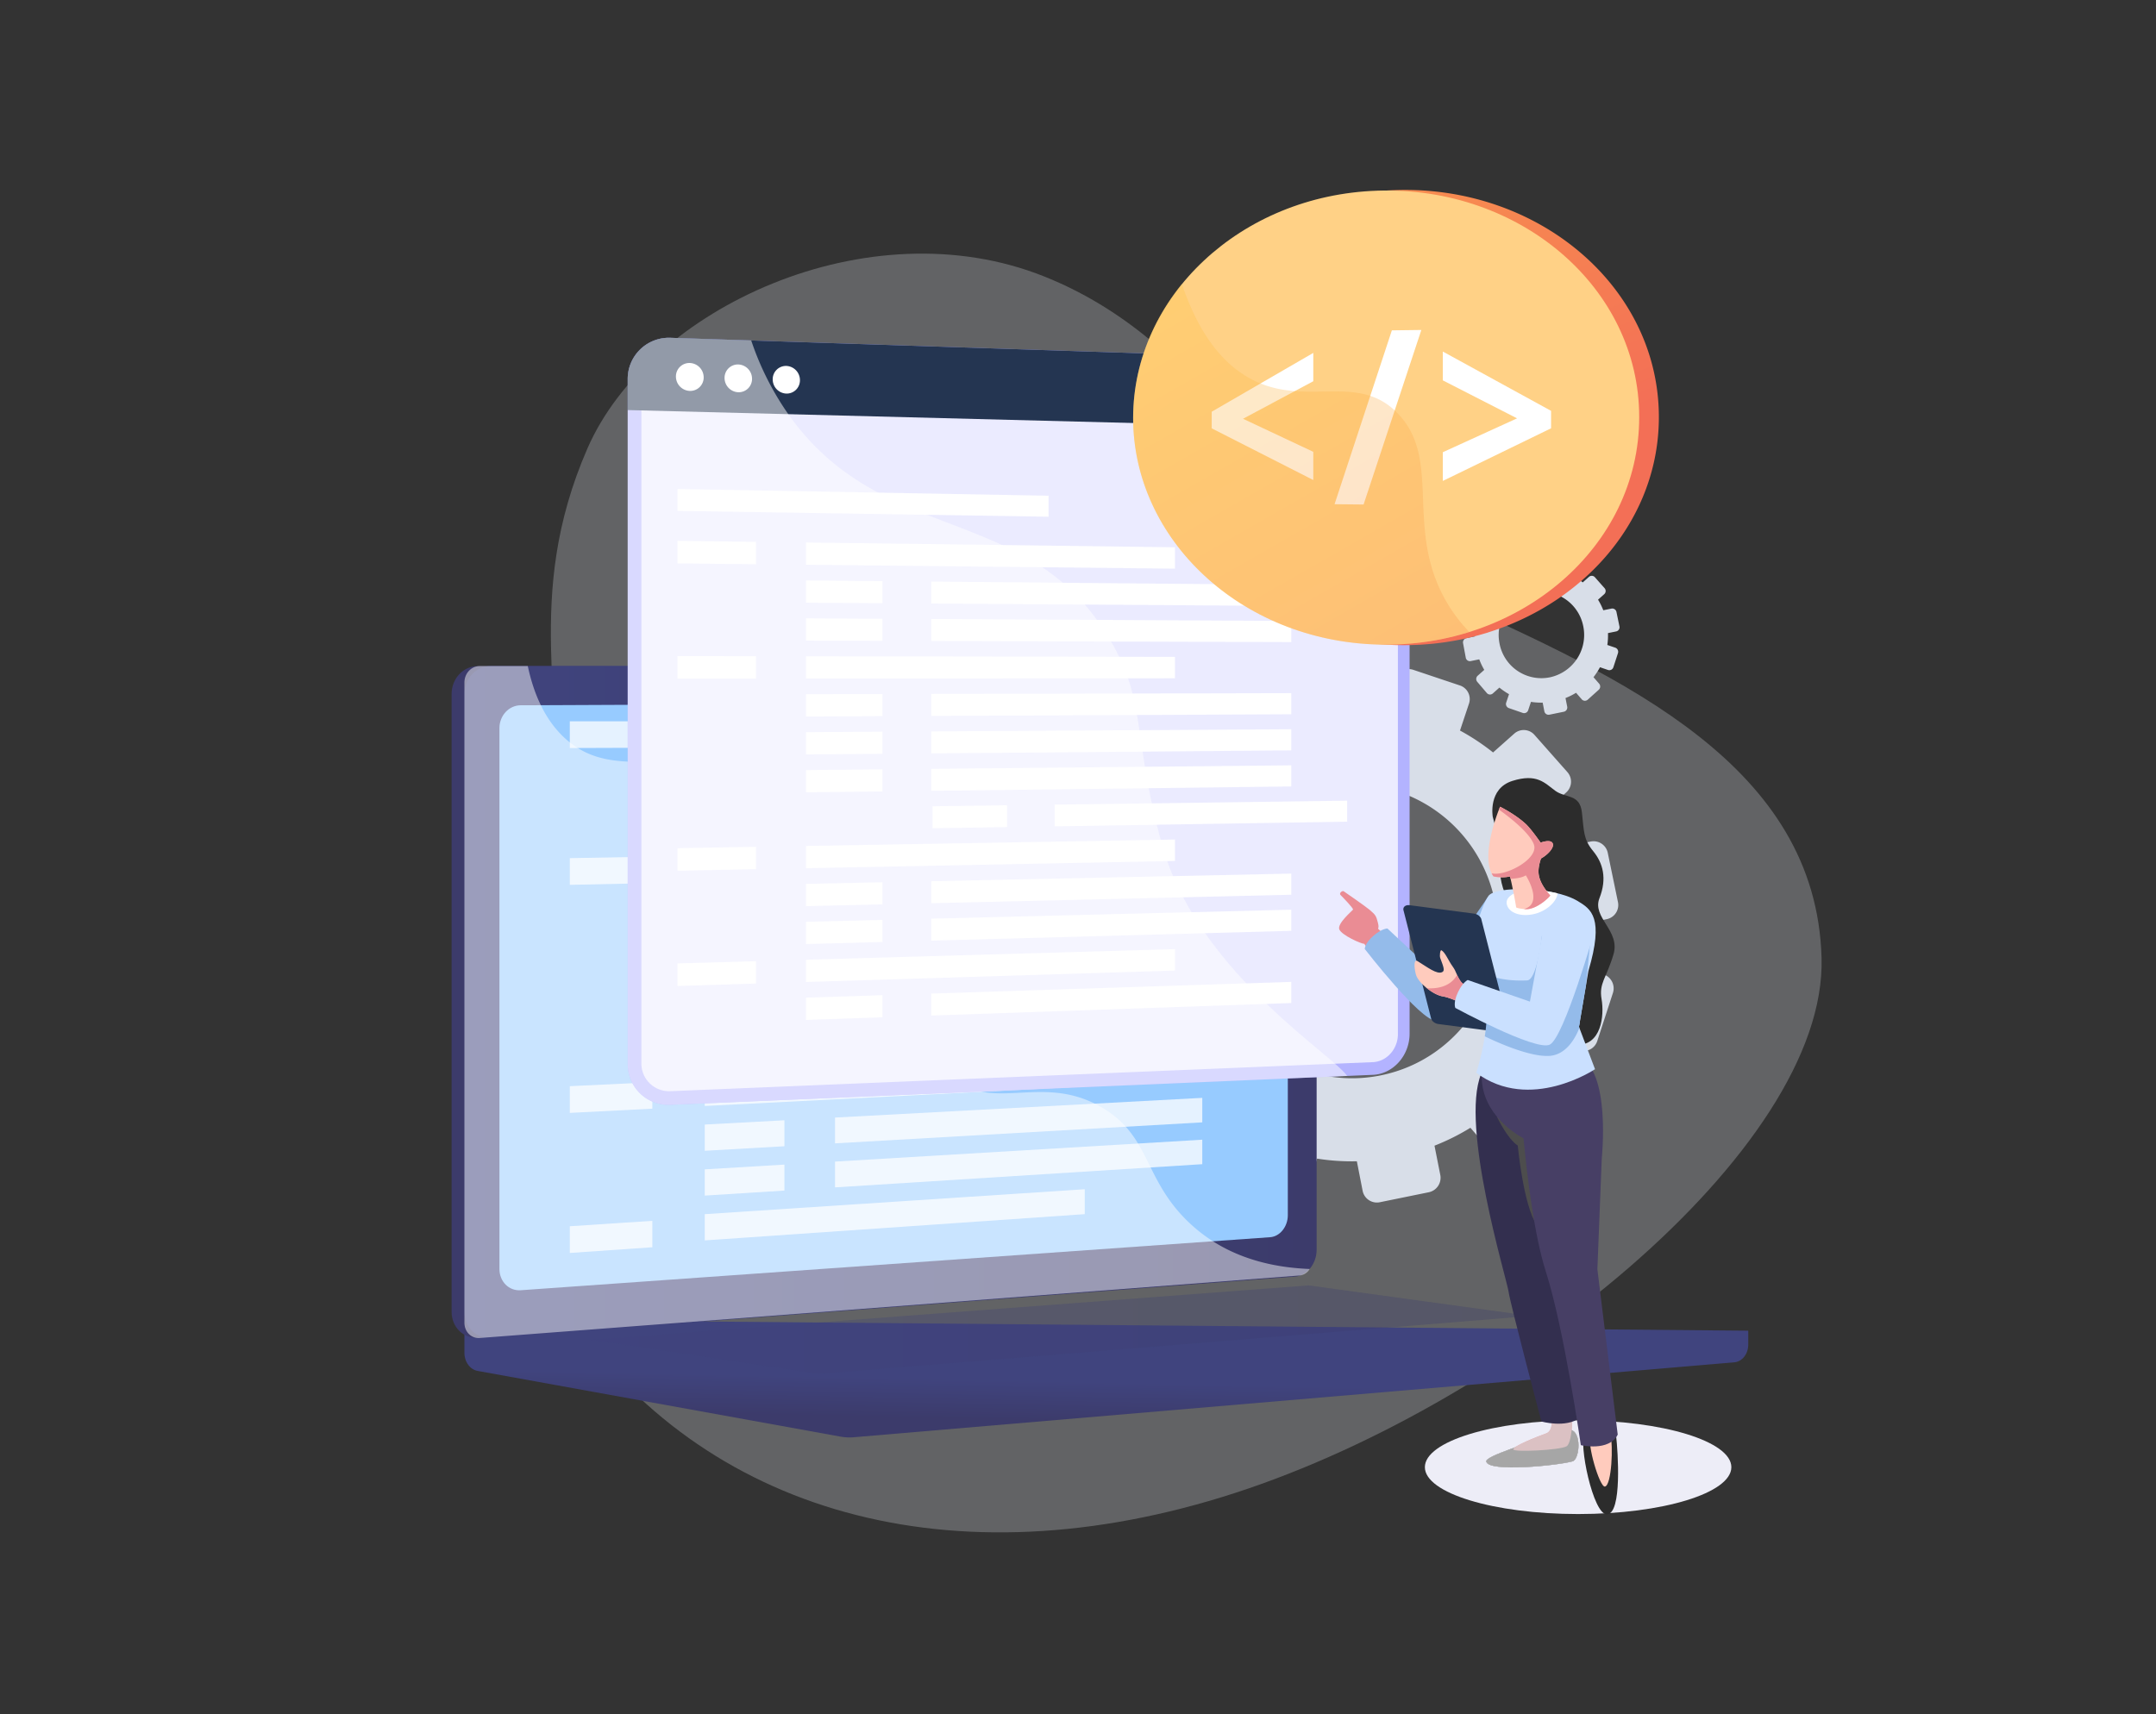 <svg xmlns="http://www.w3.org/2000/svg" xmlns:xlink="http://www.w3.org/1999/xlink" width="1427" height="1135" viewBox="0 0 1427 1135"><rect x="0" y="0" width="1427" height="1135" fill="#333333" stroke="none"/><defs><linearGradient id="a" x1="0.422" y1="0.514" x2="0.352" y2="0.835" gradientUnits="objectBoundingBox"><stop offset="0" stop-color="#40447e"/><stop offset="0.996" stop-color="#3c3b6b"/></linearGradient><linearGradient id="b" x1="0.479" y1="0.466" x2="0.369" y2="0.525" xlink:href="#a"/><linearGradient id="c" x1="0" y1="0.5" x2="1" y2="0.5" xlink:href="#a"/><linearGradient id="f" x1="-0.164" y1="-0.988" x2="0.574" y2="0.666" gradientUnits="objectBoundingBox"><stop offset="0" stop-color="#ffc444"/><stop offset="0.996" stop-color="#f36f56"/></linearGradient><linearGradient id="g" x1="0.162" y1="-0.012" x2="1.216" y2="1.958" xlink:href="#f"/><linearGradient id="h" x1="450.3" y1="1260.121" x2="451.387" y2="1260.121" gradientUnits="objectBoundingBox"><stop offset="0" stop-color="#d6d6d6"/><stop offset="1" stop-color="gray"/></linearGradient><linearGradient id="j" x1="700.26" y1="1042.274" x2="701.953" y2="1042.274" xlink:href="#h"/><clipPath id="l"><rect width="1427" height="1135"/></clipPath></defs><g id="k" clip-path="url(#l)"><g transform="translate(0.213 38)"><g transform="translate(-1140 -49)" opacity="0.248"><g transform="matrix(0.407, 0.914, -0.914, 0.407, 2076.792, 9)"><g transform="translate(0 0)"><path d="M370.936,143.988c97.292-86.659,201.52-179.062,319.12-130.627s188.148,313.8,164.59,507.614c-23.5,193.742-136.034,322.241-295.625,347.487s-219.578-76.305-295.187-124.74C200.722,703.3,123.113,701.952,50,622.03c-68.361-74.816-70.922-235.014,19.121-322.453S274.269,229.937,370.936,143.988Z" fill="#f1f8fe"/></g></g></g></g><g transform="translate(-55.064 -56.258)"><g transform="translate(353.964 181.999)"><g transform="translate(419.865 242.634)"><path d="M775.531,526.758l3.66,18.747a148.512,148.512,0,0,0-23.278,11.63l-12.506-14.358a9.378,9.378,0,0,0-13.294-.821L705.5,563.646a9.561,9.561,0,0,0-.966,13.406l12.614,14.559a153.123,153.123,0,0,0-14.468,21.747l-18.269-6.212a9.538,9.538,0,0,0-12.034,6.007L661.6,644.438a9.494,9.494,0,0,0,5.808,12.131l18.332,6.263a152.185,152.185,0,0,0-1.836,26.179l-19.179,3.911a9.755,9.755,0,0,0-7.563,11.342l6.094,32.681a9.4,9.4,0,0,0,11.119,7.578l19.235-3.922a150.772,150.772,0,0,0,11.267,23.733L690.084,777.48A9.867,9.867,0,0,0,689.1,791.2l21.572,25.276a9.417,9.417,0,0,0,13.491.886l14.789-13.184a150.1,150.1,0,0,0,21.663,14.835l-6.364,18.914a9.8,9.8,0,0,0,5.946,12.417l31.353,10.866a9.577,9.577,0,0,0,12.19-6.146L810,836.3a146.971,146.971,0,0,0,26.3,1.747l3.793,19.429a9.625,9.625,0,0,0,11.312,7.71l32.573-6.644a9.785,9.785,0,0,0,7.521-11.55l-3.818-19.262a148.468,148.468,0,0,0,23.773-11.859l12.687,14.643a9.5,9.5,0,0,0,13.575.892l24.824-22.322a9.878,9.878,0,0,0,.79-13.791l-12.646-14.521a153.193,153.193,0,0,0,14.628-22.408l18.005,6.152A9.5,9.5,0,0,0,995.43,758.4l10.347-31.783a9.786,9.786,0,0,0-6.1-12.277l-17.833-6.064a152.482,152.482,0,0,0,1.47-26.761l18.4-3.751a9.562,9.562,0,0,0,7.394-11.353l-6.739-32.549a9.592,9.592,0,0,0-11.27-7.5l-18.34,3.74a150.858,150.858,0,0,0-11.819-23.818l13.931-12.419a9.571,9.571,0,0,0,.771-13.472L953.85,555.753a9.458,9.458,0,0,0-13.378-.825l-14.019,12.46a149.977,149.977,0,0,0-21.888-14.5l5.954-17.841a9.482,9.482,0,0,0-5.964-11.994l-30.919-10.365a9.458,9.458,0,0,0-11.959,5.97l-6.018,17.883a146.942,146.942,0,0,0-26-1.482l-3.684-18.587a9.373,9.373,0,0,0-11.079-7.373l-31.927,6.511A9.532,9.532,0,0,0,775.531,526.758ZM739.1,704.5c-10.048-52.567,23.834-103.51,75.622-114.072s102.33,23.165,112.945,75.616c10.679,52.768-23.06,104.436-75.417,115.113S749.21,757.383,739.1,704.5Z" transform="translate(-656.995 -437.606)" fill="#d8dee8"/><path d="M924.782,447.6l1.076,5.513a43.7,43.7,0,0,0-6.845,3.421l-3.678-4.223a2.758,2.758,0,0,0-3.909-.241l-7.238,6.379a2.811,2.811,0,0,0-.284,3.943l3.709,4.281a45.071,45.071,0,0,0-4.254,6.4l-5.373-1.827a2.8,2.8,0,0,0-3.539,1.767l-3.17,9.2a2.792,2.792,0,0,0,1.708,3.568l5.391,1.842a44.751,44.751,0,0,0-.54,7.7l-5.64,1.151a2.868,2.868,0,0,0-2.224,3.335l1.791,9.611a2.766,2.766,0,0,0,3.27,2.228l5.657-1.154a44.329,44.329,0,0,0,3.314,6.98l-4.35,3.867a2.9,2.9,0,0,0-.291,4.036l6.345,7.432a2.769,2.769,0,0,0,3.967.261l4.35-3.877a44.171,44.171,0,0,0,6.37,4.363l-1.872,5.563a2.882,2.882,0,0,0,1.749,3.651l9.22,3.2a2.817,2.817,0,0,0,3.586-1.808l1.842-5.52a43.2,43.2,0,0,0,7.734.514l1.116,5.714a2.831,2.831,0,0,0,3.327,2.268l9.579-1.954a2.877,2.877,0,0,0,2.211-3.4l-1.123-5.665a43.644,43.644,0,0,0,6.991-3.487l3.732,4.306a2.793,2.793,0,0,0,3.993.263l7.3-6.564a2.9,2.9,0,0,0,.231-4.055l-3.719-4.272a45,45,0,0,0,4.3-6.59l5.3,1.81a2.793,2.793,0,0,0,3.562-1.8l3.043-9.348a2.877,2.877,0,0,0-1.795-3.611l-5.244-1.783a44.867,44.867,0,0,0,.432-7.87l5.41-1.1a2.811,2.811,0,0,0,2.174-3.338l-1.982-9.573a2.821,2.821,0,0,0-3.314-2.206l-5.393,1.1a44.379,44.379,0,0,0-3.477-7l4.1-3.652a2.814,2.814,0,0,0,.227-3.962l-6.406-7.248a2.783,2.783,0,0,0-3.935-.242l-4.123,3.664a44.078,44.078,0,0,0-6.437-4.264l1.751-5.248a2.788,2.788,0,0,0-1.754-3.527l-9.093-3.048a2.78,2.78,0,0,0-3.516,1.756l-1.77,5.259a43.159,43.159,0,0,0-7.647-.436l-1.083-5.466a2.757,2.757,0,0,0-3.258-2.168l-9.39,1.915A2.8,2.8,0,0,0,924.782,447.6Zm-10.714,52.272a28.686,28.686,0,0,1,22.24-33.548,28.212,28.212,0,0,1,33.216,22.238,28.673,28.673,0,0,1-22.18,33.853A28.2,28.2,0,0,1,914.068,499.877Z" transform="translate(-640.371 -442.355)" fill="#d8dee8"/></g><g transform="translate(0 97.89)"><path d="M1122.756,921.305l-849.731-7.469v22.1c0,6,3.707,11.1,8.726,12.007l240.278,43.516a32.771,32.771,0,0,0,8.621.409l582.873-49.615c5.2-.443,9.233-5.559,9.233-11.722Z" transform="translate(-264.533 -263.963)" fill="url(#a)"/><g transform="translate(0 217.344)"><path d="M814.958,914.3l-532.58,40.426c-9.53.723-17.279-6.963-17.279-17.171V528.6c0-10.208,7.749-18.482,17.279-18.482h532.58c7.851,0,14.2,7.48,14.2,16.708V896.51C829.157,905.737,822.809,913.7,814.958,914.3Z" transform="translate(-265.099 -510.119)" fill="url(#b)"/><path d="M822.884,914.3,290.3,954.722c-9.53.723-17.279-6.963-17.279-17.171V528.6c0-10.208,7.749-18.482,17.279-18.482h532.58c7.852,0,14.2,7.48,14.2,16.708V896.51C837.084,905.737,830.736,913.7,822.884,914.3Z" transform="translate(-264.533 -510.119)" fill="url(#c)"/><path d="M804.75,886.65,308.707,921.766c-7.756.549-14.059-5.76-14.059-14.093V549.637c0-8.333,6.3-15.117,14.059-15.151l496.042-2.2c6.476-.029,11.715,6.1,11.715,13.691V872.078C816.465,879.668,811.226,886.193,804.75,886.65Z" transform="translate(-262.99 -508.537)" fill="#97cbff"/><path d="M556.078,521.017c0,3.8-2.742,6.89-6.126,6.9s-6.14-3.067-6.14-6.876,2.75-6.9,6.14-6.9S556.078,517.217,556.078,521.017Z" transform="translate(-245.208 -509.832)" fill="#fff"/><path d="M694.568,802.134c-41.057-23.728-73.341,6.338-104.5-23.327-18.888-17.985-9.614-31.4-32.857-58.272-25.742-29.768-42.5-19.761-68.373-46.553-32.711-33.876-16.35-60.231-44.527-84.553-34.183-29.505-71.047-2.2-103.586-30.492-14.034-12.205-21.735-29.948-25.756-48.818H283.135c-5.58,0-10.111,4.857-10.111,10.849V944.879c0,5.992,4.531,10.5,10.111,10.078l542.786-41.384a8.681,8.681,0,0,0,6.542-4.3c-39.734-1.556-64.144-15.863-79.748-30.654C722.191,849.691,727.485,821.159,694.568,802.134Z" transform="translate(-264.533 -510.119)" fill="#fff" opacity="0.48" style="mix-blend-mode:soft-light;isolation:isolate"/></g><path d="M844.111,885.668,273.025,928.221l249,45.095a32.763,32.763,0,0,0,8.621.409l592.106-50.4L853.2,885.957A42.947,42.947,0,0,0,844.111,885.668Z" transform="translate(-264.533 -265.982)" fill="url(#c)"/><path d="M350.8,928.772l475.446-35.954L973.4,913.051,502.047,951.485Z" transform="translate(-258.982 -265.463)" opacity="0.3" fill="url(#c)" style="mix-blend-mode:multiply;isolation:isolate"/><g transform="translate(78.241 253.92)" opacity="0.75"><path d="M392.751,561.745l-54.622.191V544.259h54.622Z" transform="translate(-338.128 -544.259)" fill="#fff"/><path d="M673,560.746l-251.5.878V544.259H673Z" transform="translate(-332.178 -544.259)" fill="#fff"/><path d="M474.219,588.833l-52.722.5V571.966l52.722-.314Z" transform="translate(-332.178 -542.304)" fill="#fff"/><path d="M745.046,586.328l-243.071,2.3V571.562l243.071-1.45Z" transform="translate(-326.435 -542.414)" fill="#fff"/><path d="M474.219,616.225l-52.722.813V599.673l52.722-.629Z" transform="translate(-332.178 -540.349)" fill="#fff"/><path d="M745.046,612.18l-243.071,3.748V598.865l243.071-2.9Z" transform="translate(-326.435 -540.569)" fill="#fff"/><path d="M392.751,645.383l-54.622,1.168V628.874l54.622-.977Z" transform="translate(-338.128 -538.29)" fill="#fff"/><path d="M673,639.6l-251.5,5.378V627.617l251.5-4.5Z" transform="translate(-332.178 -538.631)" fill="#fff"/><path d="M474.219,671.01,421.5,672.452V655.087l52.722-1.258Z" transform="translate(-332.178 -536.439)" fill="#fff"/><path d="M745.046,663.887l-243.071,6.647V653.47l243.071-5.8Z" transform="translate(-326.435 -536.879)" fill="#fff"/><path d="M474.219,698.4,421.5,700.159V682.794l52.722-1.572Z" transform="translate(-332.178 -534.484)" fill="#fff"/><path d="M745.046,689.74l-243.071,8.1V680.773l243.071-7.248Z" transform="translate(-326.435 -535.034)" fill="#fff"/><path d="M474.219,725.8,421.5,727.866V710.5l52.722-1.887Z" transform="translate(-332.178 -532.529)" fill="#fff"/><path d="M745.046,715.593l-243.071,9.547V708.075l243.071-8.7Z" transform="translate(-326.435 -533.189)" fill="#fff"/><path d="M553.63,749.571l-50.9,2.3V734.812l50.9-2.125Z" transform="translate(-326.381 -530.811)" fill="#fff"/><path d="M776.563,739.87l-196.127,8.872v-16.77l196.127-8.188Z" transform="translate(-320.835 -531.447)" fill="#fff"/><path d="M392.751,784.779l-54.622,2.8V769.9l54.622-2.606Z" transform="translate(-338.128 -528.342)" fill="#fff"/><path d="M673,771.035,421.5,783.912V766.547l251.5-12Z" transform="translate(-332.178 -529.251)" fill="#fff"/><path d="M474.219,807.973,421.5,810.987V793.622l52.722-2.83Z" transform="translate(-332.178 -526.664)" fill="#fff"/><path d="M745.046,793.152l-243.071,13.9V789.983l243.071-13.047Z" transform="translate(-326.435 -527.653)" fill="#fff"/><path d="M474.219,835.366,421.5,838.694V821.329l52.722-3.144Z" transform="translate(-332.178 -524.71)" fill="#fff"/><path d="M745.046,819.005,501.974,834.35V817.286l243.071-14.5Z" transform="translate(-326.435 -525.808)" fill="#fff"/><path d="M392.751,868.417l-54.622,3.774V854.514l54.622-3.583Z" transform="translate(-338.128 -520.23)" fill="#fff"/><path d="M673,849.893,421.5,867.27V849.905l251.5-16.5Z" transform="translate(-332.178 -523.623)" fill="#fff"/></g><g transform="translate(116.562)"><path d="M867.1,322.547,402.178,307.269A27.264,27.264,0,0,0,373.9,334.74V787.875a26.949,26.949,0,0,0,28.282,27.193L867.1,795.216c13.448-.574,24.306-12.778,24.306-27.261V349.569C891.405,335.086,880.547,322.988,867.1,322.547Z" transform="translate(-373.896 -307.254)" fill="#b3b3ff"/><path d="M401.575,805.436a18.345,18.345,0,0,1-19.226-18.512V334.4a18.56,18.56,0,0,1,19.226-18.7L866.5,330.351c9.16.288,16.567,8.524,16.567,18.394V767.651c0,9.871-7.406,18.178-16.567,18.557Z" transform="translate(-373.293 -306.652)" fill="#fff" opacity="0.74" style="mix-blend-mode:soft-light;isolation:isolate"/><path d="M867.1,322.547,402.178,307.269A27.264,27.264,0,0,0,373.9,334.74v20.373l517.51,13.266v-18.81C891.406,335.086,880.547,322.988,867.1,322.547Z" transform="translate(-373.896 -307.254)" fill="#243551"/><path d="M422.055,332.338a8.894,8.894,0,0,1-9.17,8.972,9.54,9.54,0,0,1-9.2-9.505,8.9,8.9,0,0,1,9.2-8.972A9.542,9.542,0,0,1,422.055,332.338Z" transform="translate(-371.77 -306.142)" fill="#fff"/><path d="M451.92,333.2a8.833,8.833,0,0,1-9.083,8.931,9.473,9.473,0,0,1-9.107-9.459,8.831,8.831,0,0,1,9.107-8.93A9.475,9.475,0,0,1,451.92,333.2Z" transform="translate(-369.626 -306.077)" fill="#fff"/><path d="M481.5,334.06a8.77,8.77,0,0,1-9,8.889,9.4,9.4,0,0,1-9.021-9.412,8.769,8.769,0,0,1,9.021-8.889A9.407,9.407,0,0,1,481.5,334.06Z" transform="translate(-367.502 -306.012)" fill="#fff"/><g transform="translate(32.966 100.143)"><path d="M650.234,405.14l-245.568-4.414v14.439l245.568,3.886Z" transform="translate(-404.666 -400.726)" fill="#fff"/><path d="M806.2,407.943v13.514l25.981.411V408.41Z" transform="translate(-376.009 -400.211)" fill="#fff"/></g><g transform="translate(32.966 134.459)" style="mix-blend-mode:soft-light;isolation:isolate"><path d="M456.582,448.2l-51.916-.553V432.755l51.916.668Z" transform="translate(-404.666 -432.755)" fill="#fff"/><path d="M728.267,451.078l-244.208-2.6v-14.7l244.208,3.142Z" transform="translate(-399 -432.683)" fill="#fff"/><path d="M534.674,472.263l-50.614-.347v-14.7l50.614.459Z" transform="translate(-399 -431.01)" fill="#fff"/><path d="M799.714,474.069l-238.247-1.634V457.918l238.247,2.163Z" transform="translate(-393.475 -430.96)" fill="#fff"/><path d="M534.674,495.51l-50.614-.156v-14.7l50.614.268Z" transform="translate(-399 -429.337)" fill="#fff"/><path d="M799.714,496.312l-238.247-.732V481.063l238.247,1.26Z" transform="translate(-393.475 -429.308)" fill="#fff"/><path d="M456.582,518.825l-51.916.037V503.973l51.916.078Z" transform="translate(-404.666 -427.673)" fill="#fff"/><path d="M728.267,518.618l-244.208.174v-14.7l244.208.367Z" transform="translate(-399 -427.664)" fill="#fff"/><path d="M534.674,542.011l-50.614.228v-14.7l50.614-.116Z" transform="translate(-399 -425.999)" fill="#fff"/><path d="M799.714,540.834l-238.247,1.072V527.39l238.247-.544Z" transform="translate(-393.475 -426.04)" fill="#fff"/><path d="M534.674,565.27l-50.614.419v-14.7l50.614-.307Z" transform="translate(-399 -424.339)" fill="#fff"/><path d="M799.714,563.137l-238.247,1.975V550.595l238.247-1.446Z" transform="translate(-393.475 -424.449)" fill="#fff"/><path d="M534.674,588.53l-50.614.611v-14.7l50.614-.5Z" transform="translate(-399 -422.679)" fill="#fff"/><path d="M799.714,585.44l-238.247,2.877V573.8l238.247-2.349Z" transform="translate(-393.475 -422.857)" fill="#fff"/><path d="M611.544,610.556l-49.349.783V596.824l49.349-.674Z" transform="translate(-393.424 -421.094)" fill="#fff"/><path d="M831.247,607.19l-193.575,3.071V595.925l193.575-2.641Z" transform="translate(-388.037 -421.299)" fill="#fff"/><path d="M456.582,636.6l-51.916,1.02V622.728l51.916-.905Z" transform="translate(-404.666 -419.262)" fill="#fff"/><path d="M728.267,631.469l-244.208,4.8v-14.7l244.208-4.257Z" transform="translate(-399 -419.584)" fill="#fff"/><path d="M534.674,658.308l-50.614,1.186v-14.7l50.614-1.074Z" transform="translate(-399 -417.699)" fill="#fff"/><path d="M799.714,652.349l-238.247,5.584V643.416l238.247-5.056Z" transform="translate(-393.475 -418.082)" fill="#fff"/><path d="M534.674,681.567l-50.614,1.378v-14.7l50.614-1.266Z" transform="translate(-399 -416.039)" fill="#fff"/><path d="M799.714,674.652l-238.247,6.486V666.621l238.247-5.958Z" transform="translate(-393.475 -416.49)" fill="#fff"/><path d="M456.582,707.263l-51.916,1.61V693.984l51.916-1.495Z" transform="translate(-404.666 -414.219)" fill="#fff"/><path d="M728.267,699.194,484.06,706.768v-14.7l244.208-7.032Z" transform="translate(-399 -414.751)" fill="#fff"/><path d="M534.674,728.086l-50.614,1.761v-14.7l50.614-1.649Z" transform="translate(-399 -412.719)" fill="#fff"/><path d="M799.714,719.258l-238.247,8.291V713.032l238.247-7.763Z" transform="translate(-393.475 -413.307)" fill="#fff"/></g><g transform="translate(0 0)" opacity="0.5" style="mix-blend-mode:soft-light;isolation:isolate"><path d="M686.381,496.745c-54.3-79.016-148.292-53.875-207.751-141.178a191.094,191.094,0,0,1-22.989-46.54l-53.462-1.757A27.265,27.265,0,0,0,373.9,334.74V787.875a26.949,26.949,0,0,0,28.282,27.193l447.894-19.126c-10.26-14.8-99.627-69.61-122.712-153.767C706.247,565.213,719.143,544.417,686.381,496.745Z" transform="translate(-373.896 -307.254)" fill="#fff"/></g></g></g><g transform="translate(451.1 0)"><path d="M1033.355,366.308c0-86.148-79.466-153.4-174.112-150.323-53.9,1.753-100.8,26.051-130.078,61.921l-.011-.031c-.181.223-.351.454-.531.678-.507.628-1,1.267-1.491,1.9q-1.356,1.736-2.664,3.5-.768,1.046-1.518,2.105-1.254,1.766-2.449,3.567c-.458.687-.92,1.37-1.366,2.063-.89,1.385-1.75,2.79-2.592,4.2-.305.512-.626,1.013-.925,1.529q-1.666,2.872-3.2,5.814c-.27.521-.518,1.052-.782,1.575-.742,1.472-1.469,2.951-2.16,4.447-.34.733-.66,1.474-.987,2.213q-.876,1.986-1.694,4-.474,1.168-.928,2.345c-.528,1.377-1.03,2.764-1.514,4.158-.254.73-.517,1.455-.759,2.189q-.866,2.632-1.623,5.305c-.105.372-.228.737-.331,1.11q-.889,3.222-1.616,6.5c-.145.643-.262,1.293-.4,1.938-.327,1.566-.635,3.137-.908,4.718-.138.806-.26,1.616-.385,2.426q-.337,2.2-.6,4.41c-.1.829-.2,1.657-.282,2.49-.159,1.558-.28,3.123-.386,4.694-.048.732-.11,1.458-.148,2.192-.117,2.295-.189,4.6-.189,6.921,0,55.283,33.481,104.046,83.676,130.155q6.925,3.6,14.267,6.622,3.672,1.509,7.445,2.865a184.8,184.8,0,0,0,57.126,10.7h0c2.787.081,5.558.094,8.318.055.931-.013,1.852-.065,2.78-.092,1.825-.054,3.65-.107,5.462-.212,1.108-.064,2.2-.164,3.306-.248,1.618-.123,3.237-.245,4.843-.409,1.176-.12,2.342-.269,3.512-.41,1.519-.183,3.036-.372,4.543-.591,1.2-.176,2.4-.374,3.592-.572,1.457-.242,2.911-.494,4.356-.77,1.21-.23,2.413-.477,3.614-.731q2.121-.448,4.223-.946c1.2-.284,2.4-.575,3.591-.883,1.385-.358,2.76-.736,4.131-1.125,1.18-.333,2.359-.667,3.527-1.024.432-.132.874-.244,1.3-.378l-.029-.032C985.8,488.329,1033.355,432.725,1033.355,366.308Z" transform="translate(-685.394 -215.884)" fill="url(#f)"/><g transform="translate(0 0.395)"><path d="M1021.1,366.3c0,85.927-79.06,153.274-173.233,150.523-90.666-2.648-161.722-69.753-161.722-149.969s71.056-147.555,161.722-150.5C942.044,213.291,1021.1,280.378,1021.1,366.3Z" transform="translate(-686.149 -216.253)" fill="#ffd186"/><g transform="translate(52.003 92.317)"><path d="M801.918,400.76l-67.23-34.215V355.526l67.23-38.93v18.755L755.407,360.2l46.511,21.888Z" transform="translate(-734.688 -301.408)" fill="#fff"/><path d="M868.022,302.42,829.784,417.976l-19.207-.2,37.934-115.1Z" transform="translate(-729.272 -302.42)" fill="#fff"/><path d="M877.46,382.4,926.6,359.979,877.46,334.84V315.753l71.656,39.269v11.54L877.46,401.412Z" transform="translate(-724.499 -301.468)" fill="#fff"/></g><g transform="translate(0 61.83)" opacity="0.3" style="mix-blend-mode:multiply;isolation:isolate"><path d="M888.827,475.315c-20.435-44.99.225-86.563-27.367-115.42C833.744,330.911,798.2,358,760.515,334.811c-14.41-8.87-30.33-25.841-42.1-60.847-20.295,24.916-32.271,55.64-32.271,88.775,0,80.217,71.056,147.321,161.722,149.969a184.711,184.711,0,0,0,60.8-8.321A103.45,103.45,0,0,1,888.827,475.315Z" transform="translate(-686.149 -273.964)" fill="url(#g)"/></g></g></g></g><g transform="translate(941.35 571.393)"><path d="M296.008,103.922c-.763-.763.722-.252-.409-4.4s-1.213-4.783-5.321-8.3c-2.473-2.112-16.441-11.828-17.313-12.387s-3.284,1.274-2.037,2.507,8.721,8.919,8.231,9.675-10.7,9.266-9.055,13.109,14.37,9.532,16.536,9.539l5.7,8.135L305.9,111.7S298.673,106.573,296.008,103.922Z" transform="translate(-269.925 -3.929)" fill="#ea8c94"/><path d="M354.588,79.159l-35.349,51.592L287.413,101s-3.563-.068-9.178,4.77c-6,5.144-5.812,8.817-5.812,8.817s36.711,47.524,47.177,47.524c10.445,0,60.647-56,60.647-56S378.292,88.214,354.588,79.159Z" transform="translate(-255.401 -1.433)" fill="#94bbea"/><path d="M285.081,93.308s-3.257-18.58,13.007-23.7,21.388,1.4,28.344,6.507c6.984,5.11,16.278,1.86,17.674,14.411s.927,17.661,7.434,25.558,9.293,18.124,4.183,31.131,13.941,21.388,9.287,37.181-9.75,19.057-7.89,29.741c1.853,10.7,0,31.145-17.2,30.218-9.45-.511-6.289-57.622-37.243-87.07-18.758-17.845-10.636-37.365-13.818-49.4C286.478,98.881,285.081,93.308,285.081,93.308Z" transform="translate(-183.361 -67.751)" fill="#2c2c2c"/><path d="M481.114,161.176c0,17.143-45.405,31.029-101.419,31.029s-101.433-13.886-101.433-31.029,45.412-31.022,101.433-31.022S481.114,144.047,481.114,161.176Z" transform="translate(-221.461 295.029)" fill="#ededf7"/><g transform="translate(97.443 414.133)"><g transform="translate(0 16.408)"><path d="M323.082,135.973c-9.5,4.667-39.307,13.075-38.851,16.8.927,7.379,46.714,2.807,57.111-.034,4.245-1.172,6.03-16.761.157-20.284C334.515,128.26,327.286,133.9,323.082,135.973Z" transform="translate(-284.226 -130.94)" fill="#2c2c2c"/></g><path d="M311.3,131.57s3.843,14.4-2.651,16.673-22.069,8.606-21.8,10.588,30.613.531,35.206-2.01,4.2-27.595,3.74-28.215S311.3,131.57,311.3,131.57Z" transform="translate(-268.987 -128.532)" fill="#ea8c94"/><g opacity="0.72" style="mix-blend-mode:overlay;isolation:isolate"><g transform="translate(0 16.408)"><path d="M323.082,135.973c-9.5,4.667-39.307,13.075-38.851,16.8.927,7.379,46.714,2.807,57.111-.034,4.245-1.172,6.03-16.761.157-20.284C334.515,128.26,327.286,133.9,323.082,135.973Z" transform="translate(-284.226 -130.94)" fill="url(#h)"/><path d="M323.082,135.973c-9.5,4.667-39.307,13.075-38.851,16.8.927,7.379,46.714,2.807,57.111-.034,4.245-1.172,6.03-16.761.157-20.284C334.515,128.26,327.286,133.9,323.082,135.973Z" transform="translate(-284.226 -130.94)" fill="url(#h)"/></g><path d="M311.3,131.57s3.843,14.4-2.651,16.673-22.069,8.606-21.8,10.588,30.613.531,35.206-2.01,4.2-27.595,3.74-28.215S311.3,131.57,311.3,131.57Z" transform="translate(-268.987 -128.532)" fill="url(#j)"/></g></g><path d="M286.823,109.088c-14,34.368,16.87,135.1,18.2,144.093,1.335,9.014,21.728,85.932,21.728,85.932s16.216,4.551,25.414-2.48l-20.427-98.285-.722-131.726S299.721,77.425,286.823,109.088Z" transform="translate(-192.816 86.861)" fill="#332f4f"/><path d="M285.668,107.79s6.425,13.661,13.47,18.485c0,0,3.611,38.98,12.455,52.444s6.03-43.4,6.03-44.206.593-16.68-.4-20.5-.8-10.248-9.846-10.847S282.459,92.916,285.668,107.79Z" transform="translate(-180.854 117.035)" fill="#4d4d4d" style="mix-blend-mode:soft-light;isolation:isolate"/><path d="M309.4,188.794c10.132-.532,7.209-41.862,6.057-51.817-1.029-8.858-17-7.052-20.727-1.894C290.3,141.242,300.219,189.257,309.4,188.794Z" transform="translate(-132.066 298.631)" fill="#2c2c2c"/><path d="M304.174,167.814c4.5-.852,5.587-27.779,3.57-34.108-1.39-4.368-10.384-2.323-12.844,1.09C291.958,138.877,300.679,168.482,304.174,167.814Z" transform="translate(-128.193 301.221)" fill="#ffcbbd"/><path d="M360.348,237.882l2.9-73.545s6.275-58.91-15.685-67.277c-14.69-5.594-29.762-2.167-35.9,9.232H283.955c-2.33,25.9,19.568,40.575,27.5,44.942,2.473,25.8,7.154,64.293,14.738,88.038,12.2,38.265,23.193,115.033,23.193,115.033s18.724,4.415,24.42-6.984Z" transform="translate(-189.362 87.325)" fill="#473f65"/><path d="M362.361,132.807,356.113,169.7l10.636,28.079s-43.041,28.883-78.621,2.371c0,0,12.128-36.371,4.313-55.428,0,0-18.41-8.278-5.342-38.8,2.323-5.43,4.436-15.971,9.185-22.893,4.449-6.507,42.619-6.391,58.9,3.373C364.248,91.817,372.861,97.37,362.361,132.807Z" transform="translate(-197.329 -5.062)" fill="#cae0ff"/><path d="M331.538,83.081s13.736,25.891,13.92,25.919l18.383-24.754-3.114,31.567-4.653,27.452s-11.038-16.421-17.082-13.709c-8.476,3.809-28.76,2.7-44.4-3.148a37.251,37.251,0,0,0-2.194-8.122s-9.866-4.5-9.982-18.921c1.478,2.208,11.338,14.533,39.368,13.2C328.424,112.243,331.538,83.081,331.538,83.081Z" transform="translate(-197.289 21.369)" fill="#94bbea"/><g transform="translate(42.536 84.095)"><path d="M327.913,89.873c-.245-1.969-2.453-3.843-4.953-4.149l-42.721-5.587c-2.5-.307-4.3,1.056-4.048,3.032l18.26,71.542c.252,1.969,2.46,3.809,4.967,4.122l42.714,5.594c2.487.307,4.3-1.029,4.047-3.012Z" transform="translate(-276.168 -80.094)" fill="#243551"/></g><path d="M330.081,113.8s-18.737-3.25-22.41-8.885c-3.155-4.844-2.562-6.03-5.165-9.634-3-4.143-4.79-9.219-7.433-10.765-.825-.491-1.363,3.666-.79,5.171,2.3,6.112,3.182,8.442,1.213,9.328-3.536,1.6-9.744-3.325-16.257-7.318-2.521-1.54-2.344,3.952-1.1,8.762,1.451,5.573,11.406,13.647,18.022,14.635,7.134,1.049,27.152,11.672,27.152,11.672Z" transform="translate(-227.304 29.474)" fill="#ffcbbd"/><path d="M346.4,105.994l.634-3.686L334.646,89.492l-16.025,15.344L285.35,97.464a103.59,103.59,0,0,1-1.267,14.854c5.069,2.5,28.814,13.791,42.666,12.959,11.542-.675,17.572-12.469,19.936-18.526Z" transform="translate(-187.616 58.64)" fill="#94bbea"/><path d="M300.7,90.951a28.027,28.027,0,0,1-2.248-4.075c-4.606,8.2-13.859,9.2-19.991,8.81,3.448,2.759,7.481,4.967,10.731,5.444,2.807.409,7.624,2.317,12.435,4.47l12.816-6.882-.272-.967C308.79,96.239,302.637,93.929,300.7,90.951Z" transform="translate(-220.328 43.437)" fill="#ea8c94"/><path d="M342.511,80.278l-11.59,63.073-41.154-14.315s-3.277,1.383-6.459,8.081c-3.393,7.134-1.744,10.425-1.744,10.425s52.812,28.59,62.371,24.352S374.16,94.941,374.16,94.941,367.85,78.97,342.511,80.278Z" transform="translate(-204.59 4.63)" fill="#cae0ff"/><path d="M319.905,81.329a105.815,105.815,0,0,0-21.994-2.787c-7.413,2.494-12.986,5.492-11.454,10.507,1.744,5.778,10.486,8.251,19.534,5.526C313.119,92.421,319.415,86.732,319.905,81.329Z" transform="translate(-175.294 -5.02)" fill="#fff"/><path d="M325.386,129.247c-.15-.382-6.766-6.9-7.645-14.118-.45-3.673.647-7.747,1.506-10.234l.157-.184c3.979-2.139,8.892-7.052,7.631-9.914-1.185-2.7-6.5-1.042-7.992-.5-2.868-4.074-7.154-9.893-9.941-12.442-7.12-6.527-16.9-11.317-16.9-11.317s-14.042,32.787-4.374,46.128a26.447,26.447,0,0,0,10.956.027c1.7,6.97,3.9,18.935,4.034,20.359.048.518,3.543,1.158,6.33,1.3C316.658,138.725,325.557,129.717,325.386,129.247Z" transform="translate(-185.619 -51.568)" fill="#ffcbbd"/><path d="M306.161,138.268c.388.034.763.055,1.124.082,7.516.375,16.414-8.633,16.244-9.1-.15-.382-6.766-6.9-7.645-14.118-.45-3.673.647-7.747,1.506-10.234l.157-.184c3.979-2.139,8.892-7.052,7.631-9.914-1.185-2.7-6.5-1.042-7.992-.5-2.868-4.074-7.154-9.893-9.941-12.442-7.12-6.527-16.9-11.317-16.9-11.317s-.293.695-.763,1.9c3.72,2.616,19.957,14.417,23.125,23.037,3.482,9.5-18.771,21.36-27.956,19.132a14.114,14.114,0,0,0,1.22,2.058,26.447,26.447,0,0,0,10.956.027c.116.491.245,1.029.382,1.581,4.027-.245,7.965-.893,10.05-2.344C307.353,115.927,319.407,134.616,306.161,138.268Z" transform="translate(-183.761 -51.568)" fill="#ea8c94"/></g></g></g></svg>